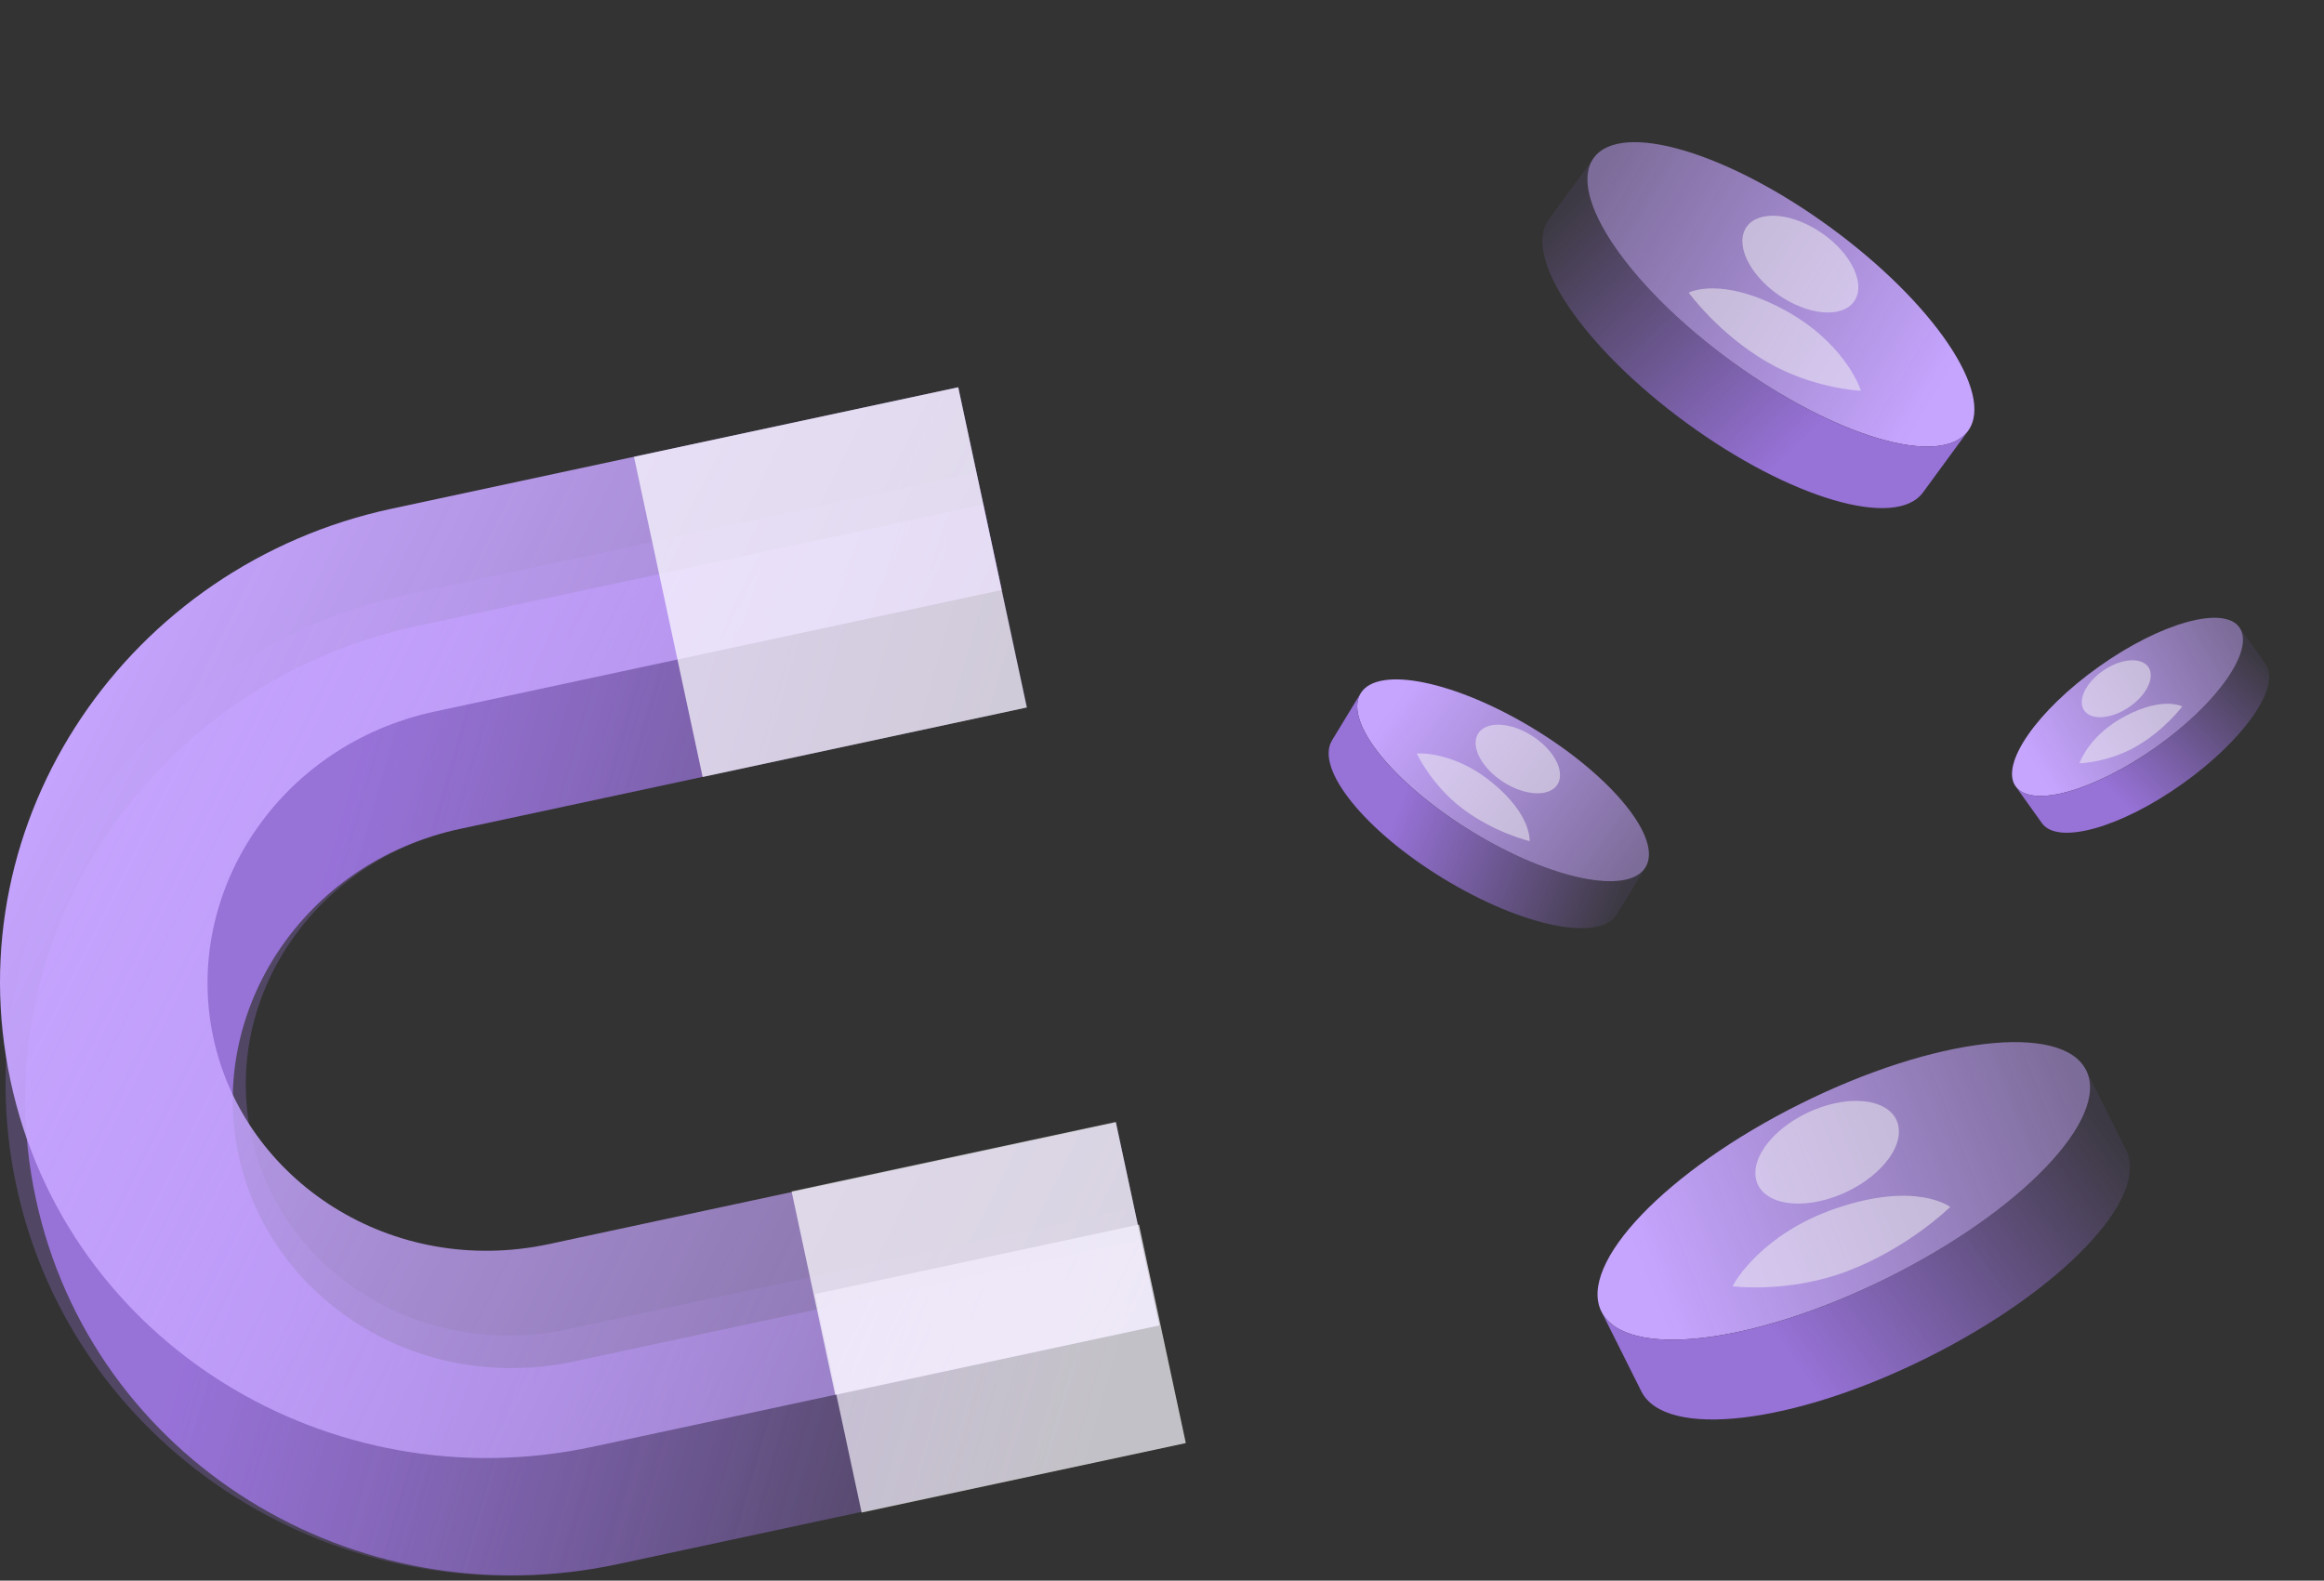 <svg width="344" height="234" viewBox="0 0 344 234" fill="none" xmlns="http://www.w3.org/2000/svg">
<rect x="0" y="0" width="344" height="234" fill="#333333" stroke="none"/>
<path fill-rule="evenodd" clip-rule="evenodd" d="M152.009 104.715L68.11 122.701C68.109 122.701 68.11 122.701 68.11 122.701C44.849 127.689 30.735 149.662 35.303 170.968C39.869 192.273 61.75 206.531 85.011 201.545C85.011 201.545 85.011 201.545 85.011 201.545L168.91 183.558L175.345 213.573L91.445 231.559C52.557 239.895 13.607 216.218 5.288 177.402C-3.033 138.588 22.785 101.026 61.674 92.687L145.574 74.701L152.009 104.715Z" fill="url(#paint0_linear_741_5502)"/>
<path opacity="0.7" d="M168.592 181.294L120.605 191.581L127.539 223.927L175.526 213.64L168.592 181.294Z" fill="white"/>
<g opacity="0.3">
<path d="M175.363 213.574L91.463 231.561C50.852 240.267 10.906 215.135 2.417 175.537C-6.072 135.937 20.06 96.637 60.671 87.931L144.571 69.945L152.025 104.719L68.126 122.705C46.689 127.301 32.811 147.658 37.189 168.081C41.568 188.506 62.571 201.385 84.007 196.789L167.907 178.802L175.363 213.574Z" fill="url(#paint1_linear_741_5502)"/>
</g>
<path fill-rule="evenodd" clip-rule="evenodd" d="M148.282 87.343L64.383 105.33C64.383 105.33 64.383 105.33 64.383 105.33C41.123 110.317 27.008 132.291 31.576 153.597C36.142 174.901 58.023 189.159 81.284 184.173C81.284 184.173 81.284 184.173 81.284 184.173L165.184 166.186L171.618 196.201L87.719 214.187C48.83 222.523 9.881 198.846 1.562 160.03C-6.76 121.216 19.059 83.654 57.948 75.316L141.848 57.329L148.282 87.343Z" fill="url(#paint2_linear_741_5502)"/>
<path opacity="0.7" d="M165.159 166.102L117.174 176.388L123.629 206.503L171.615 196.217L165.159 166.102Z" fill="white"/>
<path opacity="0.7" d="M141.829 57.339L93.844 67.625L104.005 115.028L151.99 104.742L141.829 57.339Z" fill="white"/>
<path d="M308.795 158.442C312.341 165.556 299.17 179.334 279.36 189.195C259.542 199.05 240.615 201.292 237.045 194.175C233.498 187.061 246.679 173.289 266.479 163.422C286.294 153.552 305.248 151.328 308.795 158.442Z" fill="url(#paint3_linear_741_5502)"/>
<path d="M308.795 158.442L314.691 170.251C318.256 177.377 305.078 191.125 285.257 201.004C265.442 210.874 246.511 213.101 242.947 205.975L237.045 194.175C240.621 201.283 259.552 199.056 279.361 189.195C299.17 179.334 312.342 165.556 308.795 158.442Z" fill="url(#paint4_linear_741_5502)"/>
<path d="M256.456 190.423C256.878 189.552 261.003 182.578 271.745 178.898C283.66 174.817 288.672 178.683 288.672 178.683C288.672 178.683 282.441 184.8 273.376 188.212C264.589 191.52 256.456 190.423 256.456 190.423Z" fill="#F5F5F5" fill-opacity="0.5"/>
<path d="M271.322 177.266C277.17 175.264 281.522 170.648 281.042 166.958C280.563 163.267 275.434 161.899 269.586 163.901C263.739 165.904 259.387 170.519 259.866 174.21C260.345 177.901 265.474 179.269 271.322 177.266Z" fill="#F5F5F5" fill-opacity="0.5"/>
<path d="M235.914 23.366C231.902 28.858 241.037 42.368 256.331 53.526C271.634 64.68 287.277 69.285 291.309 63.794C295.321 58.302 286.178 44.796 270.892 33.634C255.594 22.468 239.926 17.873 235.914 23.366Z" fill="url(#paint5_linear_741_5502)"/>
<path d="M235.919 23.366L229.253 32.481C225.225 37.98 234.368 51.466 249.67 62.641C264.968 73.808 280.616 78.401 284.644 72.901L291.315 63.795C287.279 69.278 271.631 64.684 256.337 53.526C241.042 42.368 231.908 28.858 235.919 23.366Z" fill="url(#paint6_linear_741_5502)"/>
<path d="M275.452 57.844C275.221 57.049 272.741 50.575 264.209 45.931C254.744 40.78 249.962 43.322 249.962 43.322C249.962 43.322 254.34 49.375 261.497 53.553C268.434 57.603 275.452 57.844 275.452 57.844Z" fill="#F5F5F5" fill-opacity="0.5"/>
<path d="M264.801 44.614C260.155 42.087 257.146 37.57 258.08 34.526C259.013 31.481 263.536 31.063 268.181 33.59C272.826 36.118 275.835 40.635 274.902 43.679C273.968 46.724 269.446 47.142 264.801 44.614Z" fill="#F5F5F5" fill-opacity="0.5"/>
<path d="M243.573 128.387C241.023 132.57 229.512 130.212 217.871 123.105C206.229 115.991 198.853 106.847 201.398 102.65C203.948 98.466 215.459 100.831 227.101 107.931C238.749 115.038 246.124 124.203 243.573 128.387Z" fill="url(#paint7_linear_741_5502)"/>
<path d="M243.57 128.387L239.339 135.336C236.788 139.533 225.291 137.161 213.636 130.054C201.988 122.947 194.619 113.796 197.17 109.599L201.394 102.65C198.857 106.847 206.226 115.998 217.867 123.105C229.509 130.212 241.019 132.57 243.57 128.387Z" fill="url(#paint8_linear_741_5502)"/>
<path d="M209.723 111.559C210.316 111.494 215.309 111.361 220.751 115.761C226.788 120.643 226.413 124.526 226.413 124.526C226.413 124.526 221.177 123.28 216.424 119.667C211.817 116.164 209.723 111.559 209.723 111.559Z" fill="#F5F5F5" fill-opacity="0.5"/>
<path d="M221.465 115.008C224.427 117.404 228.263 118.163 230.033 116.702C231.802 115.242 230.835 112.116 227.872 109.721C224.909 107.325 221.074 106.566 219.304 108.026C217.535 109.487 218.502 112.612 221.465 115.008Z" fill="#F5F5F5" fill-opacity="0.5"/>
<path d="M331.472 92.876C333.808 96.159 328.297 104.095 319.153 110.592C310.005 117.087 300.703 119.699 298.355 116.416C296.02 113.133 301.536 105.199 310.674 98.7C319.82 92.198 329.136 89.592 331.472 92.876Z" fill="url(#paint9_linear_741_5502)"/>
<path d="M331.477 92.876L335.359 98.325C337.705 101.612 332.188 109.534 323.04 116.041C313.895 122.543 304.591 125.148 302.245 121.86L298.361 116.416C300.711 119.694 310.015 117.089 319.158 110.592C328.302 104.095 333.813 96.159 331.477 92.876Z" fill="url(#paint10_linear_741_5502)"/>
<path d="M307.807 113.001C307.95 112.532 309.466 108.715 314.556 106.027C320.201 103.046 323.015 104.587 323.015 104.587C323.015 104.587 320.377 108.141 316.106 110.563C311.966 112.911 307.807 113.001 307.807 113.001Z" fill="#F5F5F5" fill-opacity="0.5"/>
<path d="M314.209 105.245C316.98 103.782 318.796 101.128 318.265 99.317C317.735 97.507 315.059 97.226 312.288 98.689C309.518 100.152 307.701 102.805 308.232 104.616C308.762 106.426 311.438 106.708 314.209 105.245Z" fill="#F5F5F5" fill-opacity="0.5"/>
<defs>
<linearGradient id="paint0_linear_741_5502" x1="38.897" y1="164.893" x2="165.295" y2="201.578" gradientUnits="userSpaceOnUse">
<stop stop-color="#9772D7"/>
<stop offset="1" stop-color="#9772D7" stop-opacity="0.1"/>
</linearGradient>
<linearGradient id="paint1_linear_741_5502" x1="36.587" y1="162.876" x2="165.398" y2="199.778" gradientUnits="userSpaceOnUse">
<stop stop-color="#9772D7"/>
<stop offset="1" stop-color="#9772D7" stop-opacity="0.1"/>
</linearGradient>
<linearGradient id="paint2_linear_741_5502" x1="18.259" y1="82.75" x2="182.954" y2="165.549" gradientUnits="userSpaceOnUse">
<stop stop-color="#C6A5FF"/>
<stop offset="1" stop-color="#C6A5FF" stop-opacity="0.5"/>
</linearGradient>
<linearGradient id="paint3_linear_741_5502" x1="244.144" y1="190.72" x2="309.131" y2="164.926" gradientUnits="userSpaceOnUse">
<stop stop-color="#C6A5FF"/>
<stop offset="1" stop-color="#C6A5FF" stop-opacity="0.5"/>
</linearGradient>
<linearGradient id="paint4_linear_741_5502" x1="267.834" y1="204.483" x2="314.243" y2="170.702" gradientUnits="userSpaceOnUse">
<stop stop-color="#9772D7"/>
<stop offset="1" stop-color="#9772D7" stop-opacity="0.1"/>
</linearGradient>
<linearGradient id="paint5_linear_741_5502" x1="285.816" y1="59.862" x2="234.7" y2="28.786" gradientUnits="userSpaceOnUse">
<stop stop-color="#C6A5FF"/>
<stop offset="1" stop-color="#C6A5FF" stop-opacity="0.5"/>
</linearGradient>
<linearGradient id="paint6_linear_741_5502" x1="263.867" y1="68.074" x2="229.566" y2="32.926" gradientUnits="userSpaceOnUse">
<stop stop-color="#9772D7"/>
<stop offset="1" stop-color="#9772D7" stop-opacity="0.1"/>
</linearGradient>
<linearGradient id="paint7_linear_741_5502" x1="205.529" y1="105.223" x2="240.299" y2="130.688" gradientUnits="userSpaceOnUse">
<stop stop-color="#C6A5FF"/>
<stop offset="1" stop-color="#C6A5FF" stop-opacity="0.5"/>
</linearGradient>
<linearGradient id="paint8_linear_741_5502" x1="206.108" y1="122.101" x2="238.957" y2="135.25" gradientUnits="userSpaceOnUse">
<stop stop-color="#9772D7"/>
<stop offset="1" stop-color="#9772D7" stop-opacity="0.1"/>
</linearGradient>
<linearGradient id="paint9_linear_741_5502" x1="301.639" y1="114.127" x2="332.151" y2="96.096" gradientUnits="userSpaceOnUse">
<stop stop-color="#C6A5FF"/>
<stop offset="1" stop-color="#C6A5FF" stop-opacity="0.5"/>
</linearGradient>
<linearGradient id="paint10_linear_741_5502" x1="314.59" y1="119.154" x2="335.17" y2="98.586" gradientUnits="userSpaceOnUse">
<stop stop-color="#9772D7"/>
<stop offset="1" stop-color="#9772D7" stop-opacity="0.1"/>
</linearGradient>
</defs>
</svg>
